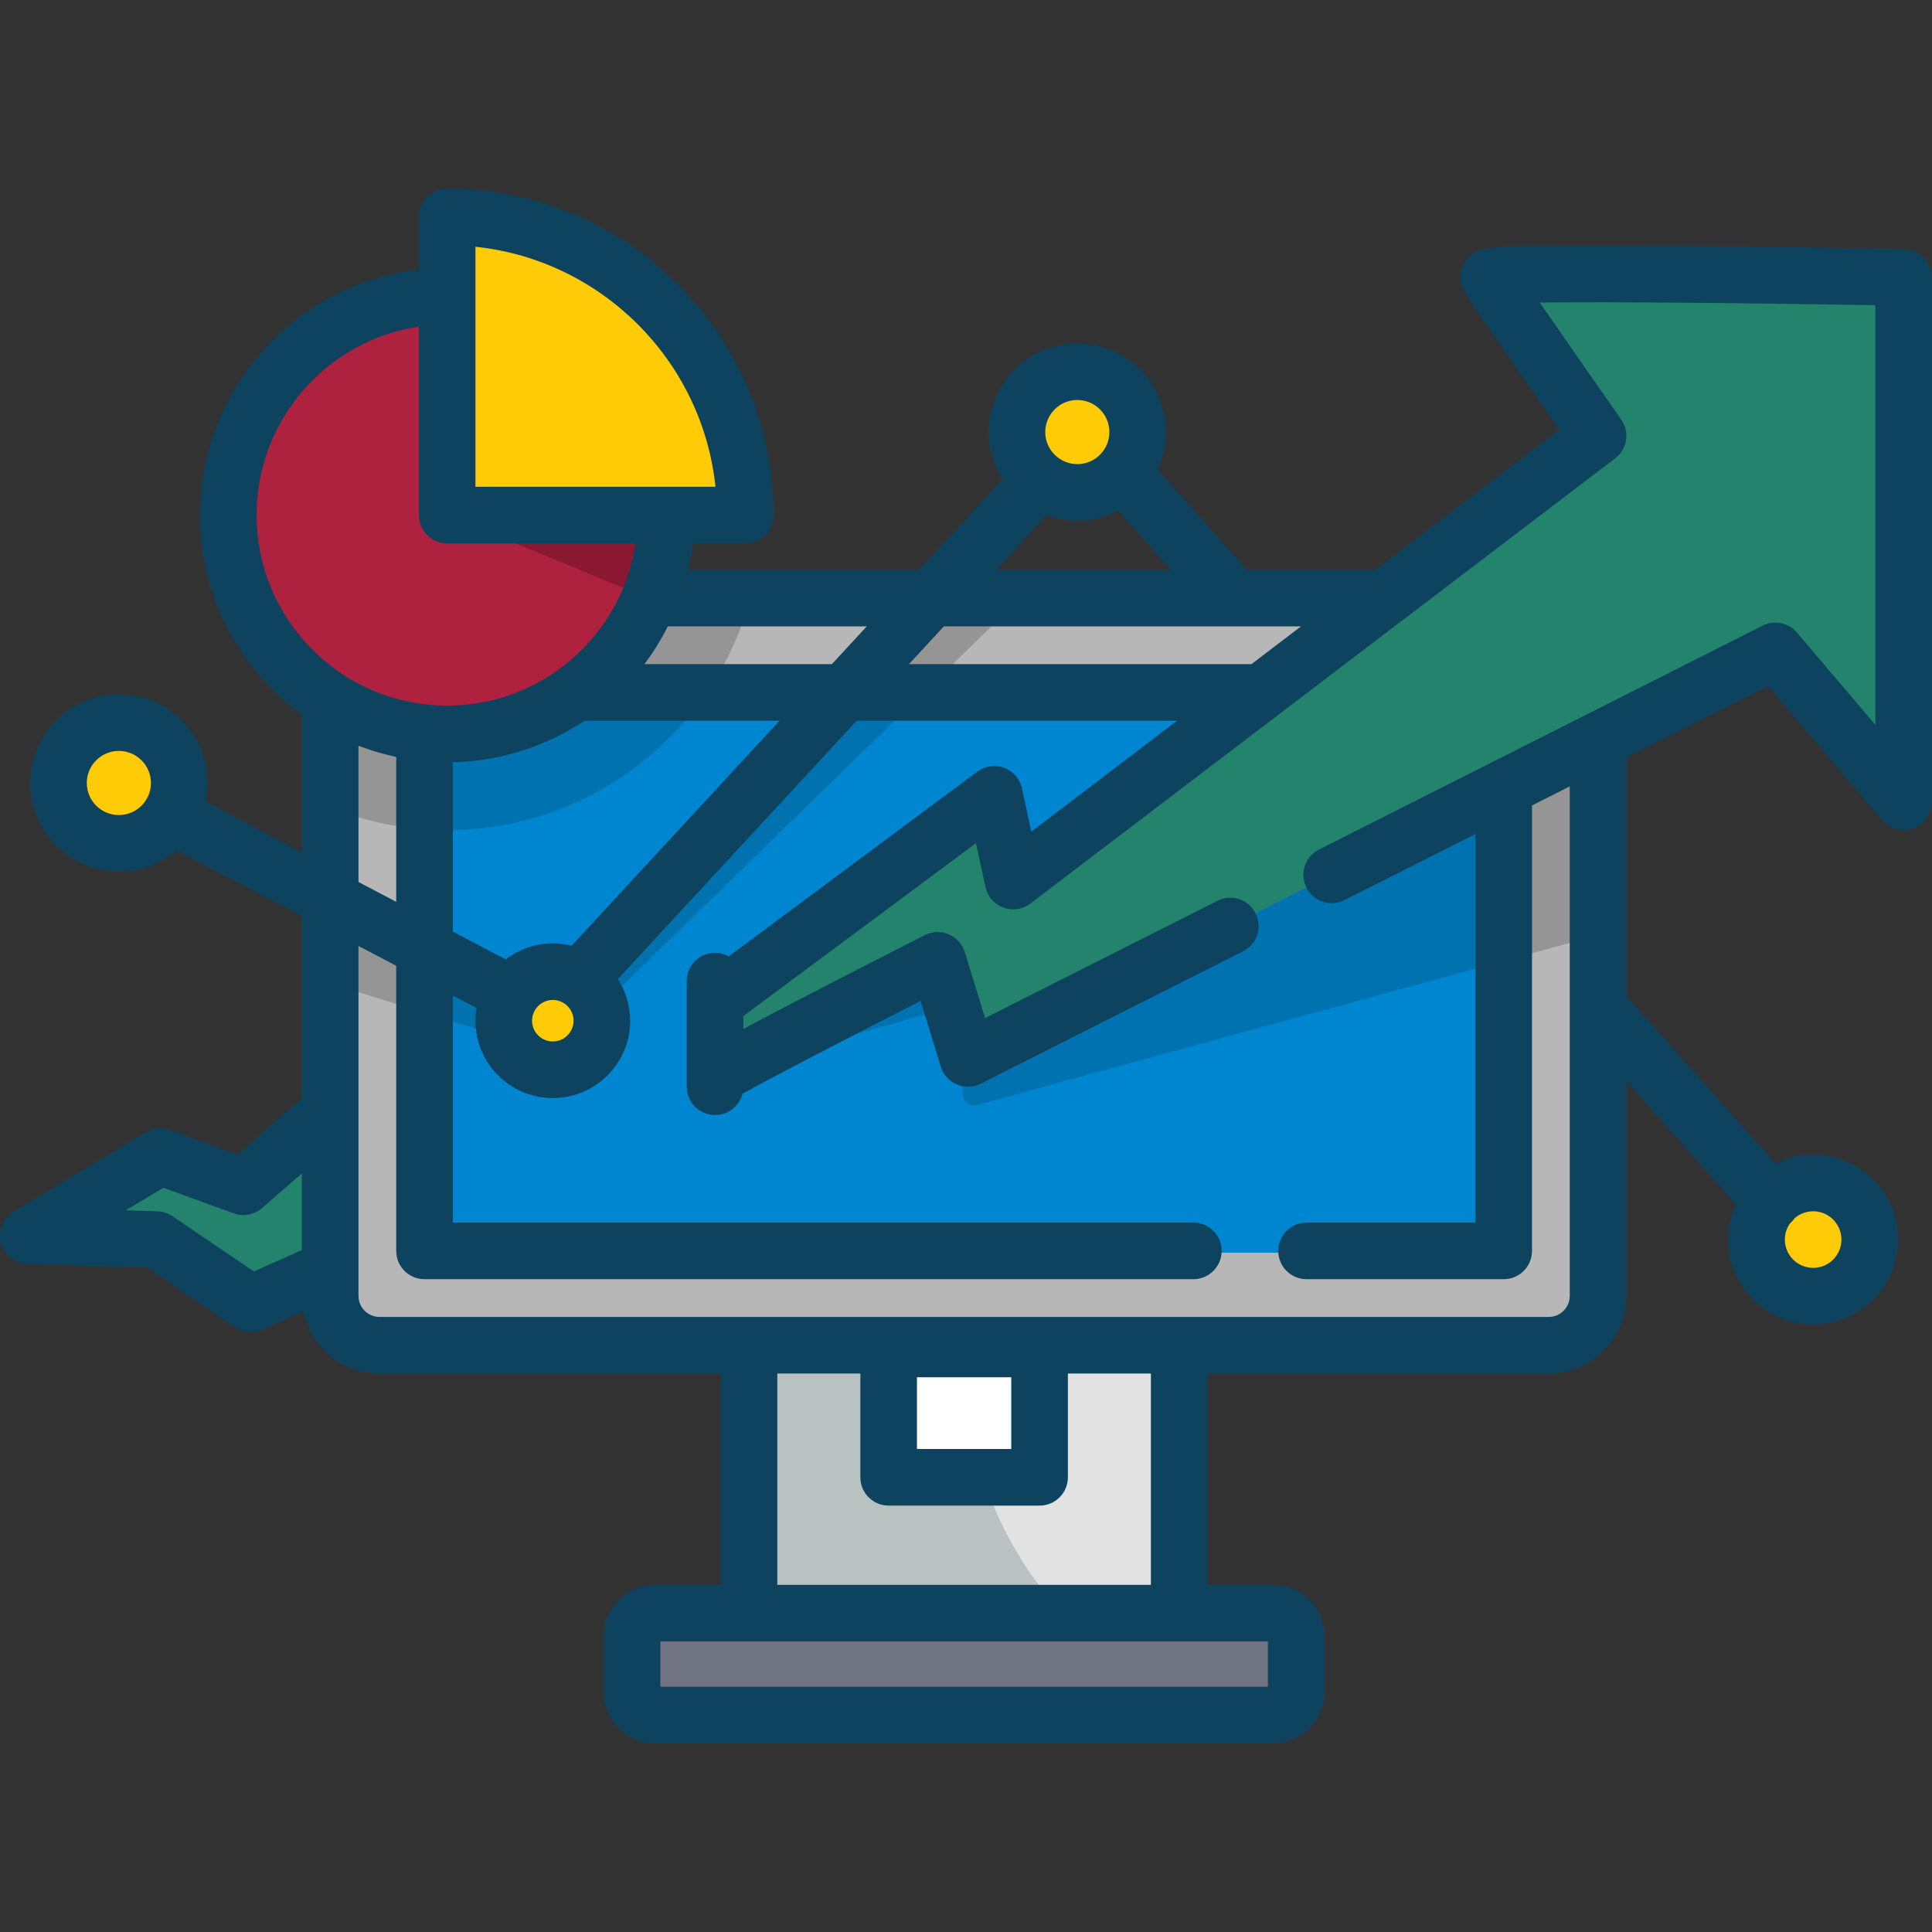<svg xmlns="http://www.w3.org/2000/svg" xmlns:xlink="http://www.w3.org/1999/xlink" xmlns:serif="http://www.serif.com/" width="100%" height="100%" viewBox="0 0 512 512" xml:space="preserve" style="fill-rule:evenodd;clip-rule:evenodd;stroke-linejoin:round;stroke-miterlimit:2;"><rect x="0" y="0" width="512" height="512" fill="#333333" stroke="none"/>    <g>        <g>            <g id="XMLID_3_">                <g>                    <g>                        <path d="M90.501,294.5L90.501,336.15L67.407,345.147C66.84,345.368 66.2,345.295 65.696,344.953L41.501,328.5L11.305,327.612C10.192,327.579 9.81,326.115 10.764,325.542L41.746,306.953C42.224,306.666 42.805,306.61 43.329,306.801L63.547,314.153C64.141,314.369 64.805,314.266 65.306,313.881L90.501,294.5Z" style="fill:rgb(35,131,108);fill-rule:nonzero;"></path>                    </g>                </g>            </g>            <g id="XMLID_5_">                <g>                    <g>                        <g>                            <rect x="198.501" y="346.934" width="114" height="90.133" style="fill:rgb(226,226,227);"></rect>                        </g>                    </g>                </g>            </g>            <path d="M198.501,346.934L198.501,437.067L291.236,437.067L288.398,434.5C267.452,415.553 255.501,388.629 255.501,360.385L255.501,346.934L198.501,346.934Z" style="fill:rgb(185,193,193);fill-rule:nonzero;"></path>            <g id="XMLID_7_">                <g>                    <g>                        <g>                            <path d="M275.501,351.5L275.501,386.55C275.501,389.29 273.291,391.5 270.551,391.5L240.451,391.5C237.711,391.5 235.501,389.29 235.501,386.55L235.501,351.5L275.501,351.5Z" style="fill:white;fill-rule:nonzero;"></path>                        </g>                    </g>                </g>            </g>            <g>                <g>                    <g>                        <path d="M423.001,158L87.001,158L87.501,189.167L87.501,343.43C87.501,350.65 93.351,356.5 100.571,356.5L410.431,356.5C417.651,356.5 423.501,350.65 423.501,343.43L423.501,196.22L423.001,158Z" style="fill:rgb(183,183,183);fill-rule:nonzero;"></path>                    </g>                </g>            </g>            <path d="M198.989,158L87.001,158L87.501,189.167L87.501,213.986C97.09,217.848 107.546,219.996 118.501,219.996C157.061,219.996 189.571,193.64 198.989,158Z" style="fill:rgb(149,149,149);fill-rule:nonzero;"></path>            <path d="M139.889,276.858C141.1,277.201 142.324,277.226 143.475,276.983C146.114,276.426 148.363,274.461 149.149,271.686C150.278,267.701 147.963,263.555 143.978,262.426L87.5,244.916L87.5,260.616L139.889,276.858Z" style="fill:rgb(149,149,149);fill-rule:nonzero;"></path>            <path d="M249.461,158L144.474,260.257C141.493,263.133 141.408,267.881 144.284,270.862C145.648,272.276 147.432,273.038 149.25,273.142C151.265,273.258 153.321,272.564 154.889,271.052L270.959,158L249.461,158Z" style="fill:rgb(149,149,149);fill-rule:nonzero;"></path>            <path d="M423.501,196.22L423.278,179.211L280.58,248.215C278.767,249.091 276.658,247.789 276.63,245.775L276.424,230.827C276.396,228.828 274.313,227.524 272.503,228.374L193.68,265.375C193.191,265.605 192.839,266.052 192.731,266.582L189.535,282.324C189.275,283.607 190.495,284.698 191.739,284.289C202.297,280.823 238.784,270.628 249.762,267.572C251.409,267.114 253.064,268.254 253.232,269.955L255.259,290.524C255.426,292.22 257.08,293.358 258.724,292.908L423.5,247.819L423.5,196.22L423.501,196.22Z" style="fill:rgb(149,149,149);fill-rule:nonzero;"></path>            <g>                <g>                    <path d="M392.89,183L117.11,183C114.288,183 112,185.288 112,188.11L112,326.89C112,329.712 114.288,332 117.11,332L392.89,332C395.712,332 398,329.712 398,326.89L398,188.11C398.001,185.288 395.713,183 392.89,183Z" style="fill:rgb(0,133,208);fill-rule:nonzero;"></path>                </g>            </g>            <path d="M117.111,183C114.289,183 112.001,185.288 112.001,188.11L112.001,219.719C114.148,219.887 116.311,219.996 118.501,219.996C147.3,219.996 172.72,205.291 187.67,183L117.111,183Z" style="fill:rgb(0,114,176);fill-rule:nonzero;"></path>            <path d="M143.978,262.426L112,252.512L112,268.212L139.888,276.859C141.099,277.202 142.323,277.227 143.474,276.984C146.113,276.427 148.362,274.462 149.148,271.687C150.279,267.701 147.963,263.555 143.978,262.426Z" style="fill:rgb(0,114,176);fill-rule:nonzero;"></path>            <path d="M223.793,183L144.473,260.257C141.492,263.133 141.407,267.881 144.283,270.862C145.647,272.276 147.431,273.038 149.249,273.142C151.264,273.258 153.32,272.564 154.888,271.052L245.291,183L223.793,183Z" style="fill:rgb(0,114,176);fill-rule:nonzero;"></path>            <path d="M398.001,191.435L280.58,248.215C278.767,249.091 276.658,247.789 276.63,245.775L276.424,230.827C276.396,228.828 274.313,227.524 272.503,228.374L193.68,265.375C193.191,265.605 192.839,266.052 192.731,266.582L189.535,282.324C189.275,283.607 190.495,284.698 191.739,284.289C202.297,280.823 238.784,270.628 249.762,267.572C251.409,267.114 253.064,268.254 253.232,269.955L255.259,290.524C255.426,292.22 257.08,293.358 258.724,292.908L398,254.797L398,191.435L398.001,191.435Z" style="fill:rgb(0,114,176);fill-rule:nonzero;"></path>            <g id="XMLID_6_">                <g>                    <g>                        <path d="M343.501,433.66L343.501,448.34C343.501,451.74 340.741,454.5 337.341,454.5L173.661,454.5C170.261,454.5 167.501,451.74 167.501,448.34L167.501,433.66C167.501,430.26 170.261,427.5 173.661,427.5L337.341,427.5C340.741,427.5 343.501,430.26 343.501,433.66Z" style="fill:rgb(113,116,131);fill-rule:nonzero;"></path>                    </g>                </g>            </g>            <g id="XMLID_2_">                <g>                    <g>                        <path d="M504.501,75.98L504.501,205.753C504.501,208.061 501.626,209.117 500.131,207.359L473.045,175.493C471.552,173.737 469.051,173.231 466.994,174.27L259.412,279.031C257.89,279.799 256.043,279.013 255.542,277.384L249.464,257.63C248.961,255.996 247.112,255.208 245.589,255.985C235.438,261.163 201.709,278.413 192.052,283.911C190.914,284.559 189.501,283.732 189.501,282.423L189.501,266.36C189.501,265.819 189.757,265.311 190.191,264.988L260.077,213.046C261.682,211.853 263.983,212.716 264.408,214.67L267.584,229.279C268.012,231.246 270.338,232.104 271.94,230.884L419.688,118.405C421.818,116.783 422.292,113.773 420.758,111.579C415.157,103.565 402.479,85.394 397.036,77.365C395.92,75.72 397.098,73.502 399.086,73.502L502.029,73.502C503.397,73.5 504.501,74.611 504.501,75.98Z" style="fill:rgb(35,131,108);fill-rule:nonzero;"></path>                    </g>                </g>            </g>            <g id="XMLID_13_">                <g>                    <g>                        <path d="M480.501,313.5C488.781,313.5 495.501,320.22 495.501,328.5C495.501,336.78 488.781,343.5 480.501,343.5C472.221,343.5 465.501,336.78 465.501,328.5C465.501,320.22 472.221,313.5 480.501,313.5Z" style="fill:rgb(255,202,6);fill-rule:nonzero;"></path>                    </g>                </g>            </g>            <circle cx="118.501" cy="136.748" r="58.248" style="fill:rgb(174,33,63);"></circle>            <path d="M140.68,82.883L118.501,136.5L172.415,158.802C175.201,151.998 176.748,144.555 176.748,136.748C176.748,112.434 161.846,91.608 140.68,82.883Z" style="fill:rgb(138,24,51);fill-rule:nonzero;"></path>            <g id="XMLID_9_">                <g>                    <g>                        <path d="M194.402,136.5L118.5,136.5L118.5,60.598C118.5,58.872 119.94,57.494 121.665,57.563C162.714,59.188 195.813,92.287 197.438,133.336C197.506,135.06 196.128,136.5 194.402,136.5Z" style="fill:rgb(255,202,6);fill-rule:nonzero;"></path>                    </g>                </g>            </g>            <g id="XMLID_10_">                <g>                    <g>                        <path d="M31.501,191.5C40.341,191.5 47.501,198.66 47.501,207.5C47.501,216.34 40.341,223.5 31.501,223.5C22.661,223.5 15.501,216.34 15.501,207.5C15.501,198.66 22.661,191.5 31.501,191.5Z" style="fill:rgb(255,202,6);fill-rule:nonzero;"></path>                    </g>                </g>            </g>            <g id="XMLID_12_">                <g>                    <g>                        <circle cx="146.501" cy="270.5" r="13" style="fill:rgb(255,202,6);"></circle>                    </g>                </g>            </g>            <g id="XMLID_11_">                <g>                    <g>                        <path d="M285.501,98.5C294.341,98.5 301.501,105.66 301.501,114.5C301.501,123.34 294.341,130.5 285.501,130.5C276.661,130.5 269.501,123.34 269.501,114.5C269.501,105.66 276.661,98.5 285.501,98.5Z" style="fill:rgb(255,202,6);fill-rule:nonzero;"></path>                    </g>                </g>            </g>        </g>        <path d="M504.636,66.002C504.364,65.997 477.091,65.508 450.021,65.258C434.099,65.111 421.353,65.074 412.136,65.149C394.021,65.295 390.758,65.321 388.159,69.441C386.76,71.66 386.618,74.508 387.792,76.854C388.084,77.439 388.943,79.158 413.225,113.896L364.487,151L330.391,151L306.772,124.475C308.199,121.445 309,118.065 309,114.5C309,101.542 298.458,91 285.5,91C272.542,91 262,101.542 262,114.5C262,119.128 263.35,123.445 265.67,127.086L243.568,151L182.363,151C182.883,148.709 183.286,146.375 183.558,144L197.5,144C201.642,144 205,140.642 205,136.5C205,88.804 166.196,50 118.5,50C114.358,50 111,53.358 111,57.5L111,71.442C78.404,75.177 53,102.92 53,136.5C53,158.236 63.652,177.522 80,189.444L80,225.851L54.475,212.433C54.816,210.842 55,209.192 55,207.5C55,194.542 44.458,184 31.5,184C18.542,184 8,194.542 8,207.5C8,220.458 18.542,231 31.5,231C37.33,231 42.667,228.861 46.779,225.333L80,242.797L80,291.082L62.912,305.941L45.063,299.451C42.938,298.679 40.58,298.905 38.641,300.068L3.641,321.068C0.786,322.781 -0.598,326.172 0.244,329.395C1.085,332.617 3.951,334.898 7.28,334.996L39.093,335.932L62.283,351.702C63.547,352.561 65.019,353 66.501,353C67.536,353 68.576,352.786 69.551,352.352L80.411,347.517C82.312,356.908 90.628,364 100.571,364L191.001,364L191.001,420L173.662,420C166.129,420 160.001,426.128 160.001,433.661L160.001,448.339C160.001,455.872 166.129,462 173.662,462L337.34,462C344.873,462 351.001,455.872 351.001,448.339L351.001,433.661C351.001,426.128 344.873,420 337.34,420L320.001,420L320.001,364L410.431,364C421.773,364 431.001,354.772 431.001,343.43L431.001,286.542L460.042,319.155C458.736,322.004 458.001,325.167 458.001,328.5C458.001,340.907 468.094,351 480.501,351C492.908,351 503.001,340.907 503.001,328.5C503.001,316.093 492.908,306 480.501,306C476.912,306 473.519,306.849 470.505,308.35L431.001,263.986L431.001,200.836L468.61,181.856L498.787,217.358C500.823,219.754 504.14,220.625 507.089,219.54C510.04,218.455 512.002,215.644 512.002,212.5L512.002,73.5C512,69.411 508.725,66.075 504.636,66.002ZM31.501,216C26.814,216 23.001,212.187 23.001,207.5C23.001,202.813 26.814,199 31.501,199C36.188,199 40.001,202.813 40.001,207.5C40.001,212.187 36.188,216 31.501,216ZM488.001,328.5C488.001,332.636 484.637,336 480.501,336C476.365,336 473.001,332.636 473.001,328.5C473.001,326.901 473.508,325.421 474.364,324.202C474.405,324.167 474.449,324.137 474.489,324.101C474.932,323.706 475.311,323.267 475.638,322.801C476.949,321.681 478.646,321 480.501,321C484.636,321 488.001,324.365 488.001,328.5ZM331.648,176L240.887,176L250.129,166L344.783,166L331.648,176ZM285.501,106C290.188,106 294.001,109.813 294.001,114.5C294.001,119.187 290.188,123 285.501,123C280.814,123 277.001,119.187 277.001,114.5C277.001,109.813 280.814,106 285.501,106ZM277.355,136.543C279.894,137.484 282.638,138 285.5,138C289.414,138 293.105,137.033 296.355,135.333L310.306,151L263.993,151L277.355,136.543ZM220.462,176L170.773,176C173.114,172.892 175.2,169.552 176.987,166L229.704,166L220.462,176ZM146.501,265C149.534,265 152.001,267.467 152.001,270.5C152.001,273.533 149.534,276 146.501,276C143.468,276 141.001,273.533 141.001,270.5C141.001,267.467 143.468,265 146.501,265ZM151.48,250.637C149.883,250.236 148.221,250 146.501,250C141.812,250 137.498,251.6 134.041,254.259L120.001,246.879L120.001,201.984C120.144,201.981 120.285,201.971 120.428,201.967C120.791,201.957 121.153,201.941 121.514,201.924C121.685,201.916 121.856,201.912 122.027,201.903C122.271,201.89 122.514,201.875 122.757,201.859C123.133,201.835 123.507,201.805 123.882,201.774C124.273,201.742 124.664,201.71 125.053,201.672C125.114,201.666 125.175,201.662 125.235,201.656C125.556,201.623 125.875,201.583 126.194,201.546C126.579,201.501 126.964,201.456 127.347,201.404C127.682,201.359 128.015,201.309 128.349,201.259C128.43,201.247 128.511,201.234 128.591,201.221C128.924,201.169 129.258,201.119 129.59,201.062C130.024,200.988 130.456,200.907 130.887,200.824C131.189,200.766 131.491,200.71 131.791,200.648C132.299,200.544 132.803,200.43 133.307,200.314C133.521,200.265 133.736,200.218 133.949,200.166C134.576,200.015 135.199,199.853 135.82,199.684C135.901,199.662 135.982,199.642 136.062,199.619C142.81,197.754 149.165,194.836 154.908,190.999L206.597,190.999L151.48,250.637ZM126.001,65.391C159.451,68.892 186.109,95.55 189.61,129L126.001,129L126.001,65.391ZM68.001,136.5C68.001,111.202 86.699,90.189 111.001,86.556L111.001,136.5C111.001,140.642 114.359,144 118.501,144L168.445,144C167.774,148.488 166.507,152.783 164.733,156.807C164.697,156.889 164.663,156.972 164.626,157.053C157.967,171.94 144.306,183.035 127.856,186.129C127.756,186.148 127.655,186.164 127.555,186.182C126.955,186.291 126.352,186.388 125.745,186.476C125.562,186.502 125.378,186.527 125.194,186.552C124.662,186.623 124.127,186.684 123.59,186.738C123.472,186.75 123.354,186.762 123.235,186.773C123.118,186.784 123.002,186.796 122.885,186.806C122.372,186.85 121.856,186.884 121.339,186.913C121.287,186.916 121.235,186.919 121.182,186.922C121.014,186.931 120.846,186.943 120.678,186.95C119.956,186.981 119.231,187 118.501,187C117.728,187 116.949,186.976 116.171,186.94C115.967,186.931 115.763,186.919 115.56,186.908C114.901,186.87 114.243,186.819 113.587,186.756C113.467,186.744 113.347,186.737 113.227,186.724C112.515,186.65 111.808,186.557 111.105,186.454C110.847,186.416 110.59,186.372 110.333,186.33C109.838,186.249 109.346,186.161 108.856,186.065C108.596,186.015 108.336,185.967 108.077,185.912C107.405,185.77 106.738,185.617 106.076,185.449C105.841,185.389 105.609,185.322 105.375,185.259C104.89,185.128 104.406,184.992 103.927,184.847C103.668,184.769 103.409,184.689 103.151,184.607C102.584,184.426 102.021,184.235 101.463,184.035C101.341,183.991 101.218,183.952 101.096,183.907C100.418,183.657 99.748,183.39 99.083,183.112C98.901,183.036 98.72,182.956 98.538,182.878C97.986,182.639 97.438,182.392 96.896,182.135C96.764,182.072 96.631,182.012 96.5,181.948C95.115,181.275 93.765,180.54 92.454,179.747C92.374,179.699 92.294,179.649 92.213,179.6C77.703,170.718 68.001,154.722 68.001,136.5ZM95.001,197.641C95.165,197.704 95.333,197.757 95.498,197.819C95.972,197.997 96.45,198.165 96.929,198.332C97.413,198.501 97.896,198.668 98.384,198.825C98.899,198.992 99.417,199.149 99.937,199.303C100.401,199.44 100.867,199.574 101.334,199.701C101.872,199.847 102.413,199.987 102.957,200.12C103.422,200.234 103.888,200.34 104.355,200.443C104.571,200.491 104.784,200.547 105.001,200.592L105.001,238.992L95.001,233.735L95.001,197.641ZM67.265,336.95L45.718,322.298C44.536,321.495 43.15,321.046 41.721,321.004L33.318,320.756L43.296,314.77L61.938,321.549C64.5,322.481 67.365,321.949 69.422,320.16L80.001,310.961L80.001,331.28L67.265,336.95ZM336.001,447L175.001,447L175.001,435L336.001,435L336.001,447ZM305.001,420L206.001,420L206.001,364L228.001,364L228.001,391.5C228.001,395.642 231.359,399 235.501,399L275.501,399C279.643,399 283.001,395.642 283.001,391.5L283.001,364L305.001,364L305.001,420ZM268.001,365L268.001,384L243.001,384L243.001,365L268.001,365ZM497.001,192.096L476.215,167.642C473.972,165.003 470.212,164.244 467.122,165.804L349.54,225.145C345.842,227.011 344.357,231.522 346.223,235.22C348.09,238.919 352.601,240.404 356.298,238.537L391.001,221.023L391.001,324L346.251,324C342.109,324 338.751,327.358 338.751,331.5C338.751,335.642 342.109,339 346.251,339L398.501,339C402.643,339 406.001,335.642 406.001,331.5L406.001,213.453L416.001,208.406L416.001,343.43C416.001,346.501 413.502,349 410.431,349L100.571,349C97.5,349 95.001,346.501 95.001,343.43L95.001,250.683L105.001,255.94L105.001,331.5C105.001,335.642 108.359,339 112.501,339L316.251,339C320.393,339 323.751,335.642 323.751,331.5C323.751,327.358 320.393,324 316.251,324L120.001,324L120.001,263.825L126.301,267.137C126.119,268.234 126.001,269.352 126.001,270.5C126.001,281.804 135.197,291 146.501,291C157.805,291 167.001,281.804 167.001,270.5C167.001,266.435 165.797,262.653 163.748,259.462L227.024,191L311.945,191L273.328,220.399L270.829,208.907C270.288,206.417 268.519,204.372 266.134,203.478C263.75,202.584 261.072,202.961 259.027,204.481L193.145,253.447C192.066,252.846 190.825,252.5 189.501,252.5C185.359,252.5 182.001,255.858 182.001,260L182.001,288C182.001,292.142 185.359,295.5 189.501,295.5C193.001,295.5 195.932,293.099 196.76,289.857C204.114,285.761 224.114,275.376 243.957,265.236L249.332,282.706C249.982,284.818 251.53,286.536 253.563,287.401C255.596,288.266 257.908,288.192 259.879,287.196L329.418,252.102C333.116,250.236 334.601,245.725 332.735,242.027C330.869,238.33 326.358,236.844 322.66,238.71L261.055,269.8L255.669,252.294C255.018,250.178 253.465,248.458 251.427,247.594C249.389,246.731 247.073,246.811 245.1,247.815C220.152,260.508 205.583,268.087 197.001,272.684L197.001,269.27L258.642,223.456L261.172,235.093C261.716,237.598 263.503,239.651 265.908,240.537C268.313,241.424 271.005,241.019 273.044,239.467L428.044,121.467C431.247,119.029 431.954,114.496 429.645,111.198C423.227,102.029 414.252,89.156 408.057,80.177C427.779,79.928 467.491,80.376 497.001,80.869L497.001,192.096Z" style="fill:rgb(13,67,94);fill-rule:nonzero;"></path>    </g></svg>